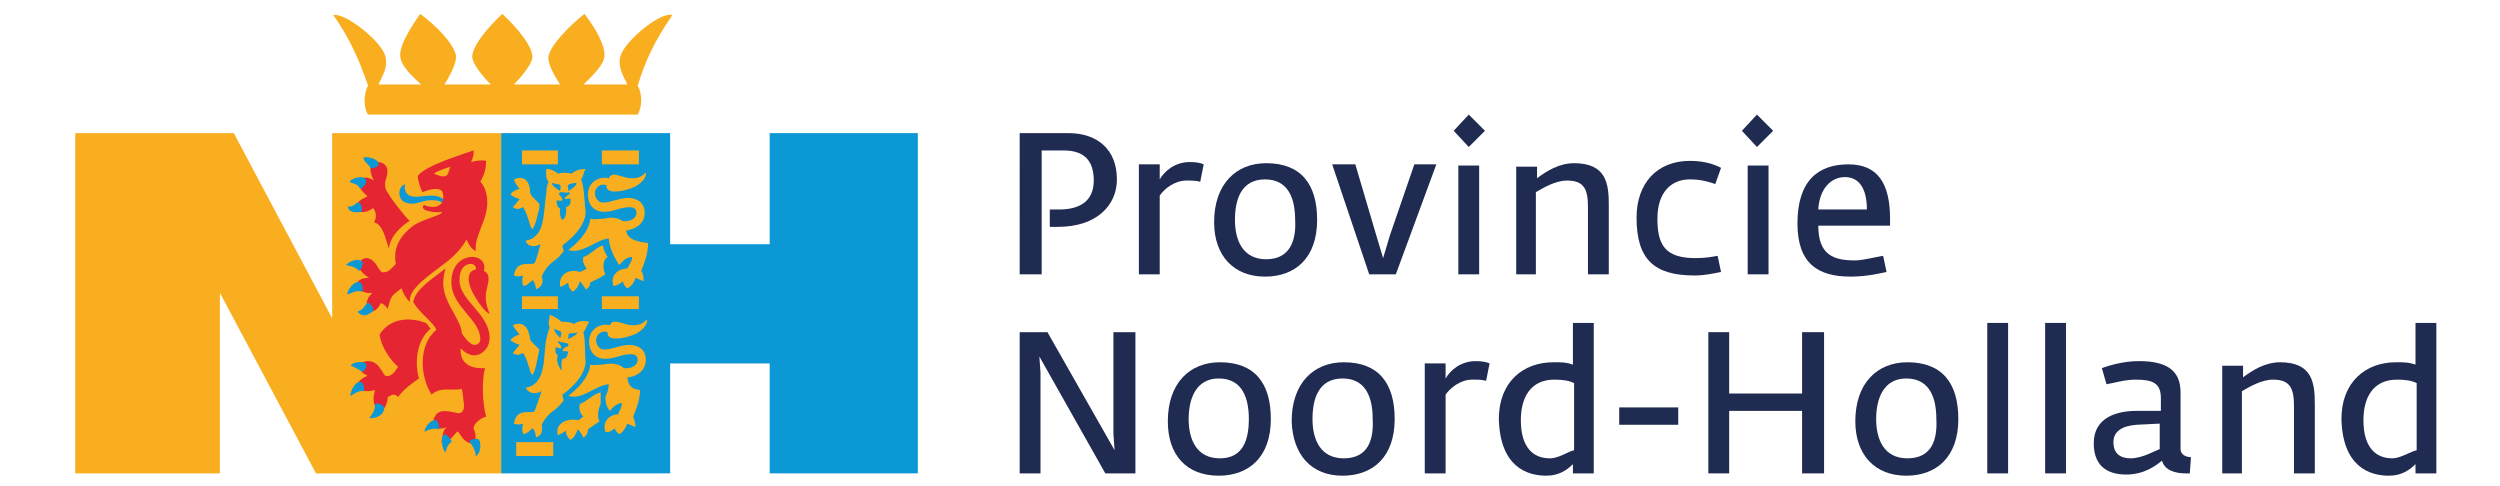 <?xml version="1.0" encoding="utf-8"?>
<!-- Generator: Adobe Illustrator 19.0.1, SVG Export Plug-In . SVG Version: 6.00 Build 0)  -->
<svg version="1.1" id="Layer_1" xmlns="http://www.w3.org/2000/svg" xmlns:xlink="http://www.w3.org/1999/xlink" x="0px" y="0px"
	 width="216" height="42" viewBox="0 0 216 42" style="enable-background:new 0 0 216 42;" xml:space="preserve">
<style type="text/css">
	.st0{fill:#F9AE1F;}
	.st1{fill-rule:evenodd;clip-rule:evenodd;fill:#F9AE1F;}
	.st2{fill-rule:evenodd;clip-rule:evenodd;fill:#0C98D5;}
	.st3{fill:#E62532;}
	.st4{fill:#0C98D5;}
	.st5{fill-rule:evenodd;clip-rule:evenodd;fill:#1F2B50;}
</style>
<g>
	<path class="st0" d="M36.4,7.3c0,0-1.7-1.4-1.8-2.3c-0.2-0.9,0.8-2.5,1.7-3.8c1.5,1.1,2.9,2.6,3.1,3.6c0.1,0.8-1,2.5-1,2.5h4
		c0,0-1.6-1.6-1.6-2.4c0-0.9,1.3-2.5,2.6-3.7c1.3,1.2,2.6,2.8,2.6,3.7c0,0.8-1.6,2.4-1.6,2.4h4c0,0-1.2-1.7-1-2.5
		c0.2-0.9,1.7-2.5,3.1-3.6c1,1.3,1.9,2.9,1.7,3.8c-0.1,0.8-1.8,2.3-1.8,2.3h3.8c-0.2-0.5-1-1.6-0.5-2.7c0.6-1.3,3.4-3.6,4.4-3.3
		c-1.6,2.3-2.4,4.1-3,6.1c0.4,0.7,0.4,1.8,0,2.5H31.8c-0.4-0.6-0.4-1.8,0-2.5c-0.7-2-1.4-3.8-3-6.1c1-0.2,3.8,2,4.4,3.3
		c0.5,1.1-0.3,2.2-0.5,2.7H36.4z"/>
	<polygon class="st1" points="6.5,40.9 19,40.9 19,25.3 27.3,40.9 43.3,40.9 43.3,11.5 28.7,11.5 28.7,27.5 20.2,11.5 6.5,11.5 	"/>
	<polygon class="st2" points="43.3,40.9 57.9,40.9 57.9,31.4 66.5,31.4 66.5,40.9 79.3,40.9 79.3,11.5 66.5,11.5 66.5,21.1 
		57.9,21.1 57.9,11.5 43.3,11.5 	"/>
	<path class="st3" d="M38.6,36.9L38.6,36.9c-0.5,0.2-0.8,0.2-1.2-0.2c0.1-1.2,0.7-1.3,1.7-1.1c0.2,0,0.3,0.1,0.5,0.1
		c0.3,0,0.5-0.2,0.5-0.7c-0.1-0.6-0.1-1-0.2-1.4c-0.8,0.2-1.7-0.2-2.5,0.4l-0.1,0.1c-1-1.5-1.2-4.3,0.4-5.6
		c-0.1-0.3-0.4-0.6-0.9-1.1c-0.4-0.4-0.8-0.8-1.1-1.3c0.2-1.1,1.5-1.9,2.8-2.9c-0.4,1.3-0.2,2.1,0.4,3.3c0.3,0.5,0.5,0.9,0.7,1.3
		c0.2,0.4,0.3,0.7,0.3,1c0.2,0.3,0.7,1,1.1,1c0.3,0,0.5-0.2,0.5-0.5c0-1.7-2.5-2.8-2.5-4.9c0-1.5,0.9-2.2,1.8-2.2
		c0.8,0,1.2,0.6,1,1.2c0.6,0.3,0.4,0.9,0.3,1.4c-0.2,0.8-0.2,1.3,0.2,2.3c-0.3,0-1.1-1.1-1.5-1.9c-0.4-0.8-0.5-1.8,0.3-1.9
		c0.1-0.3-0.2-0.5-0.4-0.5c-0.6,0-1,0.5-1,1.4c0,1.8,2.6,2.9,2.6,5c0,0.9-0.7,1.5-1.3,1.5c-0.5,0-0.9-0.3-1.2-0.6
		c-0.1,1.3,0.9,1.8,2.1,1.7c-0.3,1.2-0.2,3.1,0.1,4.2c-0.4,0.1-1,0.5-1.1,1c0.2,0.4,0.3,0.9,0,1.3c-0.6,0.1-1-0.5-1.3-1l-0.1,0
		c-0.4,0.4-0.8,1.1-1.4,0.9C38.3,38.1,38.1,37.3,38.6,36.9z"/>
	<path class="st2" d="M36.7,37.3c-0.1-0.2,0.4-1,0.9-1c0.3,0,0.4,0.7,0.3,0.8C37.7,37,37.2,37,36.7,37.3z"/>
	<path class="st2" d="M38.5,39.1C38.3,39,38,38,38.3,37.6c0.2-0.3,0.8,0.5,0.7,0.6C38.6,38.4,38.5,39.1,38.5,39.1z"/>
	<path class="st2" d="M41.1,39.4c0.2,0,0.6-0.7,0.3-1.4c-0.1-0.2-1,0-0.8,0.2C40.8,38.5,41.1,38.9,41.1,39.4z"/>
	<path class="st3" d="M33.6,21.5c-0.3-0.9-0.5-2.1-1.3-2.3c0.4-0.5,0-1.3-0.1-1.2c-0.4,0.3-1,0.5-1.4,0.1c-0.1-0.6,0.4-0.9,0.9-1.1
		l0-0.1c-0.4-0.3-0.8-0.8-0.6-1.4c0.4-0.3,0.9-0.1,1.2,0.1l0,0c-0.2-0.4-0.5-1.1-0.1-1.5c0.3-0.2,1.6-0.2,1.2,1.2
		c-0.2,0.6-0.2,1,0.2,1.5c0.2,0.4,1.3,1.8,1.8,2.3c-0.1,0-0.1,0.1-0.2,0.1C34.4,19.8,33.7,20.5,33.6,21.5z"/>
	<path class="st2" d="M31.4,13.6c0.5-0.1,1.4,0.2,1.3,0.6c0,0.3-0.7,0.4-0.7,0.3C31.9,14.2,31.4,14,31.4,13.6z"/>
	<path class="st2" d="M30.2,15.7c0.2-0.3,1.1-0.6,1.4-0.2c0.2,0.3-0.4,0.9-0.5,0.8C30.9,15.8,30.4,15.9,30.2,15.7z"/>
	<path class="st2" d="M30.1,17.8c-0.1,0.1,0,0.7,1.1,0.5c0.2-0.1,0-0.9-0.3-0.8C30.8,17.5,30.4,18,30.1,17.8z"/>
	<path class="st4" d="M38.3,17.6c-0.3-0.3-0.7-0.3-1.1-0.3c-0.6,0-1.1,0.3-1.6,0.3c-0.5,0-0.9-0.2-1-0.5c-0.2-0.4-0.1-1,0.4-1.2
		c-0.1,0.4,0,1.1,0.9,1.1c0.5,0,0.8-0.1,1.4-0.1c0.5,0,1,0.2,1.2,0.5L38.3,17.6z"/>
	<path class="st3" d="M36.6,17.7L36.6,17.7c1.2,0.5,2-0.1,1.6-1.2c-0.5-0.4-1.4,0-1.7,0.1c-0.2-0.4-0.4-1-0.4-1.4
		c0.6-0.9,4-1.9,4.8-2.2c0.1,0.3-0.1,0.8-0.2,1c0.4-0.1,0.9-0.2,1.3-0.1c0,0.6-0.1,1.1-0.5,1.8c0.3,0.3,0.6,0.9,0.6,1.8
		c0,1.2-0.6,2.1-0.9,3.2c-0.1,0.4-0.1,0.6-0.1,1c-0.4-0.2-0.6-0.6-0.8-1c-0.3,0.6-1,1.4-1.8,2c-1.4,1.1-3.2,2.2-3.1,3.4
		c-0.3-0.3-0.6-0.8-0.7-1.2c-0.9,0.7-0.9,0.6-1.2,1.8c-0.1-0.2-0.4-0.5-0.6-0.5c-0.2,0.4-0.5,0.8-1,0.7c-0.4-0.5-0.2-1.2,0.2-1.5
		l0-0.1c-0.5,0.1-1.2-0.2-1.3-0.7c0.1-0.5,0.7-0.6,1.1-0.6V24c-0.4-0.2-0.9-0.7-1-1.1c0.5-1,1.3-0.6,1.7,0.1
		c0.3,0.5,0.4,0.6,0.7,0.5c0.3,0,0.6-0.4,0.9-0.7c-0.3-1.6,0.6-2.6,1.5-3.3c0.9-0.6,2.5-0.9,2.5-1.2c-0.5,0.1-1,0-1.3-0.1
		C36.5,18.1,36.5,17.9,36.6,17.7z"/>
	<path class="st1" d="M38.9,14.4c-0.5,0.2-1,0.3-1.4,0.6c0.4,0.2,0.8,0.3,1,0.2C38.7,15.2,38.8,14.7,38.9,14.4z"/>
	<path class="st2" d="M29.9,22.9c0.1-0.2,1-0.7,1.4-0.3c0.2,0.3-0.3,0.9-0.3,0.8C30.7,23,30.2,23,29.9,22.9z"/>
	<path class="st2" d="M30.9,26.9c0,0.1,0.5,0.7,1.3,0c0.2-0.2-0.3-0.9-0.5-0.7C31.5,26.4,31.4,26.8,30.9,26.9z"/>
	<path class="st2" d="M30,25.4c0-0.3,0.6-1.2,1.1-1c0.3,0.1,0.3,0.9,0.1,0.8C30.7,25,30.2,25.5,30,25.4z"/>
	<path class="st3" d="M32.8,28.9c0.8-1.3,2.4-1.6,4-1c0.2,0.2,0.3,0.4,0.4,0.5c-1.2,1-1.4,2.9-1,4.3c-0.7,0.5-1.3,0.9-1.8,1.6
		c-0.4-0.4-0.6-0.1-0.9,0c0,0.5-0.3,1.3-0.8,1.2c-0.5-0.4-0.5-1.3-0.3-1.7l-0.1-0.1c-0.5,0.2-1.2,0.1-1.5-0.3
		c0.1-0.5,0.6-0.8,0.9-0.9l0-0.1c-0.5-0.1-0.6-0.6-0.7-0.9c0.2-0.2,0.5-0.3,0.8-0.3c0.6,0,0.9,0.4,1.1,0.7c0.1,0.1,0.3,0.6,0.5,0.6
		c0.6,0,0.8-0.6,1-0.8C33.7,31.1,32.9,29.9,32.8,28.9z"/>
	<path class="st2" d="M30.3,31.6c0-0.2,0.9-0.5,1.3-0.2c0.2,0.2-0.1,0.7-0.3,0.7C31.2,32.1,30.7,31.7,30.3,31.6z"/>
	<path class="st2" d="M30.3,34.2C30.2,34,30.6,33,31.1,33c0.4,0,0.4,0.8,0.3,0.8C30.9,33.7,30.4,34.2,30.3,34.2z"/>
	<path class="st2" d="M31.9,36.1c0.1,0.1,1.2,0,1.3-0.8c0-0.4-0.8-0.6-0.8-0.3C32.4,35.4,32.2,35.8,31.9,36.1z"/>
	<g>
		<polygon class="st0" points="45.1,13 48.2,13 48.2,14.2 45.1,14.2 45.1,13 		"/>
		<path class="st0" d="M46.6,13.6"/>
	</g>
	<g>
		<polygon class="st0" points="52,13 55.2,13 55.2,14.2 52,14.2 52,13 		"/>
		<path class="st0" d="M53.6,13.6"/>
	</g>
	<g>
		<polygon class="st0" points="45.1,25.6 48.2,25.6 48.2,26.7 45.1,26.7 45.1,25.6 		"/>
		<path class="st0" d="M46.6,26.2"/>
	</g>
	<g>
		<polygon class="st0" points="52,25.6 55.2,25.6 55.2,26.7 52,26.7 52,25.6 		"/>
		<path class="st0" d="M53.6,26.2"/>
	</g>
	<g>
		<polygon class="st0" points="44.6,38.2 47.8,38.2 47.8,39.4 44.6,39.4 44.6,38.2 		"/>
		<path class="st0" d="M46.2,38.8"/>
	</g>
	<path class="st0" d="M46,19.8c-0.2-0.2-0.2-0.4-0.3-0.7c-0.1-0.3-0.2-0.7-0.5-1.2c-0.4,0.2-0.6,0.2-0.9,0c0.3-0.3,0.5-0.6,0.6-0.7
		c-0.3-0.1-0.6-0.2-0.8-0.4c0.2-0.3,0.5-0.4,0.8-0.5c-0.2-0.2-0.4-0.5-0.5-0.8c0.9-0.4,1.4,0.2,1.4,1.1c0,0.2,0.2,0.4,0.3,0.5
		c0.1,0.1,0.3,0.3,0.5,0.5l0,0.4C46.4,18.7,46.3,19.4,46,19.8z"/>
	<path class="st0" d="M46.7,21.1c-0.6,0.3-1.1,0.2-1.3-0.3c1.2-0.2,1.5-1.3,1.6-2.4c0.1-0.6,0.1-1.2,0.2-1.7c0-0.4,0.1-0.8,0.2-1
		c-0.3-0.3-0.2-0.8-0.2-1.1c0.4,0,0.8,0.2,1,0.4c0.3-0.1,0.8-0.1,1.2,0c0.3-0.3,0.8-0.4,1.2-0.4c-0.2,0.3-0.2,0.7-0.4,0.9
		c0.3,0.6,0.3,2.2,0.4,2.9c-0.1,1.2-1.2,2.2-2,2.8c0,0.2,0.1,0.4,0.1,0.5c-0.3,0.4-0.5,0.6-0.9,0.9c-0.3,0.2-0.7,0.6-1,1.3
		c0.2,0.5,0,0.9-0.5,1.1c0-0.2-0.1-0.7-0.3-0.8c-0.2,0.2-0.5,0.5-0.8,0.5c-0.1-0.3-0.1-0.6,0-0.9c-0.3,0.1-0.6,0.1-0.8,0
		c0.2-1,0.7-1,1.5-1c0.1,0,0.2,0,0.3-0.1C46.3,22.6,46.7,21.1,46.7,21.1z"/>
	<path class="st0" d="M52.3,23.7c-0.4,0.3-0.9,0.5-1.3,0.7c0,0.2-0.1,0.5-0.4,0.6c-0.1-0.2-0.3-0.5-0.5-0.7
		c-0.1,0.4-0.3,0.7-0.6,0.9c-0.3-0.2-0.4-0.5-0.4-0.8c-0.2,0.2-0.5,0.3-0.7,0.4c-0.2-1.2,0.9-1.6,1.7-1.3c0.2-0.1,0.5-0.2,0.6-0.3
		c-0.2-0.2-0.4-0.6-0.3-1c0.5-0.1,1.2-0.9,1.7-1c0,0.3,0.2,0.7,0.4,1C52,22.5,52.1,23.3,52.3,23.7z"/>
	<path class="st2" d="M49.8,15.8c0.1,0.2-0.5,0.6-0.7,0.7c0-0.2-0.1-0.5,0-0.5C49.1,15.9,49.6,15.8,49.8,15.8z"/>
	<path class="st4" d="M48.4,18c-0.3-0.1-0.3-0.4-0.3-0.7c0.1,0,0.3,0.1,0.5,0c0-0.2-0.2-0.4-0.3-0.5c0-0.1,0-0.1,0.1-0.2
		c0.3,0,0.5,0.1,0.8,0c0,0,0,0.1,0,0.2c-0.2,0.1-0.4,0.2-0.4,0.4c0.2,0,0.4-0.1,0.5,0c0,0.3,0,0.6-0.4,0.7c0.1,0.6-0.1,1-0.3,1.1
		C48.5,19,48.3,18.5,48.4,18z"/>
	<path class="st0" d="M46.8,33.8c-0.6,0.3-1.1,0.2-1.4-0.3c1.9-0.3,1.5-2.8,1.8-4.2c0.1-0.4,0.2-0.8,0.3-1c-0.2-0.3,0-0.9,0-1.1
		c0.3,0.1,0.7,0.3,1,0.6c0.3,0,0.8,0,1.1,0.2c0.3-0.3,0.9-0.3,1.3-0.2c-0.2,0.3-0.3,0.7-0.5,0.9c0.2,0.7,0.1,1.8,0.2,2.6
		c-0.1,1.2-1.2,2.2-2,2.8c0,0.2,0.1,0.4,0.1,0.5c-0.3,0.4-0.5,0.6-0.9,0.9c-0.3,0.2-0.7,0.6-1,1.2c0.1,0.6,0,0.9-0.5,1.1
		c0-0.2-0.1-0.7-0.3-0.8c-0.2,0.2-0.5,0.5-0.8,0.5c-0.1-0.3-0.1-0.6,0-0.9c-0.3,0.1-0.6,0.1-0.8,0c0.2-1,0.7-1,1.5-1
		c0.1,0,0.2,0,0.3-0.1C46.3,35.2,46.8,33.8,46.8,33.8z"/>
	<path class="st0" d="M51.8,36.4c-0.4,0.3-0.6,0.4-1,0.7c0,0.2-0.1,0.6-0.4,0.7c-0.1-0.2-0.3-0.6-0.5-0.7c-0.1,0.4-0.3,0.7-0.6,0.9
		c-0.3-0.2-0.4-0.5-0.4-0.8c-0.2,0.2-0.5,0.3-0.7,0.4c-0.3-1,0.8-1.5,1.7-1.3c0.2,0,0.3-0.2,0.5-0.3c-0.3-0.3-0.4-0.7-0.3-1.1
		c0.6-0.2,1.2-0.9,1.8-1c0,0.3,0,0.8,0,1C51.8,35.1,51.5,35.9,51.8,36.4z"/>
	<path class="st0" d="M46,32.4c-0.2-0.2-0.2-0.4-0.3-0.7c-0.1-0.3-0.2-0.7-0.5-1.2c-0.4,0.2-0.6,0.2-0.9,0c0.1-0.1,0.5-0.6,0.6-0.7
		c-0.3-0.1-0.5-0.2-0.8-0.4c0.2-0.3,0.5-0.4,0.8-0.5c-0.2-0.2-0.4-0.5-0.6-0.8c0.9-0.4,1.4,0.2,1.5,1.2c0,0.1,0.1,0.2,0.2,0.3
		l0.1,0.1c0.1,0.1,0.3,0.3,0.5,0.5C46.4,31.1,46.3,32,46,32.4z"/>
	<path class="st2" d="M47.7,15.8c-0.1,0.2,0.5,0.6,0.7,0.7c0-0.2,0.1-0.5,0-0.5C48.4,15.9,47.9,15.9,47.7,15.8z"/>
	<path class="st0" d="M52.6,33.2c-1.2,0.1-2.3,1.4-3.5,1c0.8-0.6,1.8-1.6,1.9-2.7c0.4,0.1,0.6,0,1.1,0c0.5-0.1,1.2-0.2,1.8,0.3
		c0.7,0.1,1.2-0.3,1.2-0.7c0-0.4-0.3-0.5-0.6-0.5c-0.8,0-1.4,0.4-2.2,0.4c-0.8,0-1.4-0.5-1.4-1.5c0-1.1,1-1.6,1.8-1.4
		c0.3-0.7,1.1,0,2,0c0.5,0,0.8-0.1,1.2-0.5c0.1,0.4-0.4,1-1.1,1.3c-1,0.4-2.4,0.6-2.3-0.2c-0.5-0.2-1,0.2-1,0.7
		c0,0.4,0.3,0.8,0.7,0.8c0.7,0,1.4-0.4,2.2-0.4c0.6,0,1.4,0.3,1.4,1.3c0,1.1-1.1,1.5-1.6,1.5c0.1,0.8,0.4,1,1.1,1.1
		c0,0.8-0.3,1.6-0.6,2.3c0.1,0.3,0.2,0.5,0.2,0.9c-0.2-0.1-0.5-0.2-0.7-0.3c-0.1,0.3-0.4,0.8-0.7,0.9c-0.2-0.1-0.3-0.3-0.4-0.5
		c-0.2,0.2-0.5,0.4-0.8,0.3c-0.3-0.9,0.4-1.5,1.1-1.5c0.1-0.3,0.4-0.7,0.3-1c-0.4,0.1-0.7,0.3-1,0.7c-0.3-0.3-0.4-0.8-0.4-1.2
		C52.5,33.9,52.6,33.5,52.6,33.2z"/>
	<path class="st2" d="M49.9,28.7c0,0.2-0.6,0.5-0.8,0.6c0-0.2,0-0.5,0.1-0.5C49.3,28.8,49.8,28.8,49.9,28.7z"/>
	<path class="st4" d="M48.2,30.7C47.9,30.5,48,30.2,48,30c0.1,0,0.3,0.1,0.5,0.1c0-0.2-0.1-0.4-0.3-0.5c0-0.1,0.1-0.1,0.1-0.1
		c0.3,0.1,0.5,0.1,0.8,0.2c0,0.1,0,0.1,0,0.2c-0.2,0.1-0.4,0.1-0.5,0.4c0.2,0.1,0.4,0,0.5,0.1c-0.1,0.3-0.1,0.6-0.5,0.6
		c-0.2,0.5,0,0.8-0.1,1C48.3,31.7,48,31.2,48.2,30.7z"/>
	<path class="st2" d="M47.9,28.4c-0.1,0.2,0.4,0.7,0.5,0.8c0.1-0.2,0.1-0.4,0.1-0.5C48.5,28.6,48,28.5,47.9,28.4z"/>
	<path class="st0" d="M52.6,20.6c-1.1,0.1-2.3,1.4-3.5,1c0.8-0.6,1.8-1.6,1.9-2.7l0,0c0.4,0.1,0.6,0,1.1,0c0.5-0.1,1.1-0.2,1.7,0.2
		c0.7,0.1,1.2-0.3,1.2-0.7c0-0.4-0.3-0.5-0.6-0.5c-0.8,0-1.4,0.4-2.2,0.4c-0.8,0-1.4-0.5-1.4-1.5c0-1.1,1-1.6,1.8-1.4
		c0.3-0.7,1.1,0,2,0c0.5,0,0.8-0.1,1.2-0.5c0.1,0.4-0.4,1-1.1,1.3c-1,0.4-2.4,0.6-2.3-0.2c-0.5-0.2-1,0.2-1,0.7
		c0,0.4,0.3,0.8,0.7,0.8c0.7,0,1.4-0.4,2.2-0.4c0.6,0,1.4,0.3,1.4,1.3c0,1-0.9,1.4-1.5,1.5c0,0-0.1,0-0.1,0c0.1,0.9,1.2,1,1.9,1.1
		c0,0.8-0.3,1.7-0.6,2.4c0.2,0.3,0.2,0.5,0.2,0.9c-0.2-0.1-0.5-0.2-0.7-0.3c-0.1,0.4-0.4,0.8-0.7,0.9c-0.2-0.1-0.3-0.3-0.4-0.6
		c-0.2,0.2-0.5,0.4-0.8,0.4c-0.3-0.9,0.4-1.5,1.2-1.5c0.1-0.2,0.5-0.8,0.4-1c-0.3,0-0.7,0.2-1,0.6l-0.1,0.1
		C53.1,22.3,52.6,21.3,52.6,20.6z"/>
	<g>
		<g>
			<polygon class="st5" points="88.1,40.9 89.9,40.9 89.9,32.2 89.8,30.8 95.5,40.9 98.1,40.9 98.1,28.7 96.2,28.7 96.2,37.5 
				96.3,38.9 90.5,28.7 88.1,28.7 			"/>
			<path class="st5" d="M105.3,41.1c2.6,0,4.5-1.6,4.5-4.9c0-3.1-1.4-4.9-4.4-4.9c-2.6,0-4.5,1.8-4.5,5.1
				C100.9,39.3,102.5,41.1,105.3,41.1z M105.4,39.6c-2,0-2.7-1.6-2.7-3.4c0-1.7,0.6-3.5,2.6-3.5c2.1,0,2.6,1.8,2.6,3.5
				C107.9,38,107.4,39.6,105.4,39.6z"/>
			<path class="st5" d="M116,41.1c2.6,0,4.5-1.6,4.5-4.9c0-3.1-1.4-4.9-4.4-4.9c-2.6,0-4.5,1.8-4.5,5.1
				C111.7,39.3,113.3,41.1,116,41.1z M116.1,39.6c-2,0-2.7-1.6-2.7-3.4c0-1.7,0.5-3.5,2.6-3.5c2.1,0,2.6,1.8,2.6,3.5
				C118.7,38,118.2,39.6,116.1,39.6z"/>
			<path class="st5" d="M123.1,40.9h1.8v-6.8c0.4-0.6,1.3-1.3,2.3-1.3c0.5,0,0.8,0,1.2,0.1l0.3-1.5c-0.2-0.1-0.6-0.2-1.2-0.2
				c-1.3,0-2.2,0.8-2.6,1.5v-1.3h-1.8V40.9z"/>
			<path class="st5" d="M133.6,41.1c1.1,0,1.8-0.5,2.3-1v0.8h1.8v-13h-1.8v3.6c-0.6-0.2-0.9-0.2-1.7-0.2c-2.6,0-4.7,1.7-4.7,4.9
				C129.6,40.3,131.9,41.1,133.6,41.1z M133.9,39.6c-1.4,0-2.5-0.9-2.5-3.3c0-1.9,0.8-3.5,2.9-3.5c0.8,0,1.3,0.1,1.7,0.3v5.8
				C135.5,39,134.7,39.6,133.9,39.6z"/>
			<rect x="139.9" y="35.2" class="st5" width="5.1" height="1.5"/>
			<polygon class="st5" points="147.6,40.9 149.4,40.9 149.4,35.5 155.7,35.5 155.7,40.9 157.6,40.9 157.6,28.7 155.7,28.7 
				155.7,34 149.4,34 149.4,28.7 147.6,28.7 			"/>
			<path class="st5" d="M164.7,41.1c2.6,0,4.5-1.6,4.5-4.9c0-3.1-1.4-4.9-4.4-4.9c-2.6,0-4.5,1.8-4.5,5.1
				C160.3,39.3,162,41.1,164.7,41.1z M164.8,39.6c-2,0-2.7-1.6-2.7-3.4c0-1.7,0.6-3.5,2.6-3.5c2.1,0,2.6,1.8,2.6,3.5
				C167.4,38,166.9,39.6,164.8,39.6z"/>
			<rect x="171.7" y="27.9" class="st5" width="1.8" height="13"/>
			<rect x="176.7" y="27.9" class="st5" width="1.8" height="13"/>
			<path class="st5" d="M183.7,41c1.6,0,2.6-0.8,3.1-1.2c0.2,0.8,1.1,1.1,2,1.1c0.1,0,0.3,0,0.4,0l0.1-1.4c-0.4,0-0.9-0.2-0.9-0.7
				v-4.9c0-1.9-1.2-2.7-3.6-2.7c-1.4,0-2.6,0.4-3.2,0.6l0.4,1.4c0.6-0.1,1.6-0.4,2.5-0.4c1.5,0,2.2,0.3,2.2,1.6v1.1l-2.1,0
				c-1.6,0-3.7,0.5-3.7,2.8C180.9,40.1,181.9,41,183.7,41z M184.1,39.6c-0.9,0-1.5-0.4-1.5-1.4c0-0.9,0.7-1.4,2-1.5l2-0.1v2.2
				C186.3,38.9,185.1,39.6,184.1,39.6z"/>
			<path class="st5" d="M191.9,40.9h1.8v-7.1c0.7-0.4,1.7-1,2.7-1c1.5,0,1.8,0.8,1.8,2.3v5.8h1.8v-6c0-1.8-0.2-3.6-3-3.6
				c-1.3,0-2.4,0.7-3.2,1.3v-1h-1.8V40.9z"/>
			<path class="st5" d="M206.4,41.1c1.1,0,1.8-0.5,2.3-1v0.8h1.8v-13h-1.8v3.6c-0.6-0.2-0.9-0.2-1.7-0.2c-2.6,0-4.7,1.7-4.7,4.9
				C202.4,40.3,204.7,41.1,206.4,41.1z M206.7,39.6c-1.4,0-2.5-0.9-2.5-3.3c0-1.9,0.8-3.5,2.9-3.5c0.8,0,1.3,0.1,1.7,0.3v5.8
				C208.3,39,207.4,39.6,206.7,39.6z"/>
		</g>
		<g>
			<path class="st5" d="M88.1,23.7h1.9V13h1.9c1.8,0,2.6,0.9,2.6,2.6c0,1.7-1.1,2.5-3,2.5h-0.8v1.5h0.7c3.4,0,5.1-1.9,5.1-4.1
				c0-2.6-1.7-4-4.2-4h-4.2V23.7z"/>
			<path class="st5" d="M98.4,23.7h1.8v-6.8c0.4-0.6,1.3-1.3,2.3-1.3c0.5,0,0.8,0,1.2,0.1l0.3-1.5c-0.2-0.1-0.6-0.2-1.2-0.2
				c-1.3,0-2.2,0.8-2.6,1.5v-1.3h-1.8V23.7z"/>
			<path class="st5" d="M109.3,23.9c2.6,0,4.5-1.6,4.5-4.9c0-3.1-1.4-4.9-4.4-4.9c-2.6,0-4.5,1.8-4.5,5.1
				C104.9,22.1,106.6,23.9,109.3,23.9z M109.4,22.4c-2,0-2.7-1.6-2.7-3.4c0-1.7,0.5-3.5,2.6-3.5c2.1,0,2.6,1.8,2.6,3.5
				C112,20.7,111.5,22.4,109.4,22.4z"/>
			<polygon class="st5" points="118.3,23.7 120.6,23.7 124.1,14.2 122.2,14.2 120.1,20.3 119.5,22.3 118.9,20.3 117.1,14.2 
				115.1,14.2 			"/>
			<path class="st5" d="M126,23.7h1.8v-9.4H126V23.7z M126.9,12.7l1.4-1.4l-1.4-1.4l-1.3,1.4L126.9,12.7z"/>
			<path class="st5" d="M130.9,23.7h1.8v-7.1c0.7-0.4,1.7-1,2.7-1c1.5,0,1.8,0.8,1.8,2.3v5.8h1.8v-6c0-1.8-0.2-3.6-3-3.6
				c-1.3,0-2.4,0.7-3.2,1.3v-1h-1.8V23.7z"/>
			<path class="st5" d="M146.4,23.8c1,0,1.7-0.2,2.3-0.3l-0.3-1.4c-0.5,0.1-1.1,0.2-1.9,0.2c-2.6,0-3.3-1.1-3.3-3.4
				c0-2.3,1.2-3.4,2.8-3.4c1,0,1.6,0.2,2.2,0.4l0.5-1.4c-0.6-0.3-1.4-0.6-2.7-0.6c-2.8,0-4.6,1.9-4.6,4.9
				C141.4,22.4,142.9,23.8,146.4,23.8z"/>
			<path class="st5" d="M151,23.7h1.8v-9.4H151V23.7z M151.8,12.7l1.4-1.4l-1.4-1.4l-1.3,1.4L151.8,12.7z"/>
			<path class="st5" d="M159.9,23.9c1.4,0,2.6-0.3,3.1-0.4l-0.3-1.4c-0.6,0.1-1.8,0.4-2.4,0.4c-1.8,0-3.2-0.4-3.2-3h6.2v-0.6
				c0-3.1-1.1-4.7-3.6-4.7c-2.5,0-4.4,1.3-4.4,5.1C155.3,22.8,157.1,23.9,159.9,23.9z M157.1,18.1c0.1-1.8,1.1-2.8,2.3-2.8
				c1.3,0,1.9,1.1,1.9,2.8H157.1z"/>
		</g>
	</g>
</g>
</svg>
